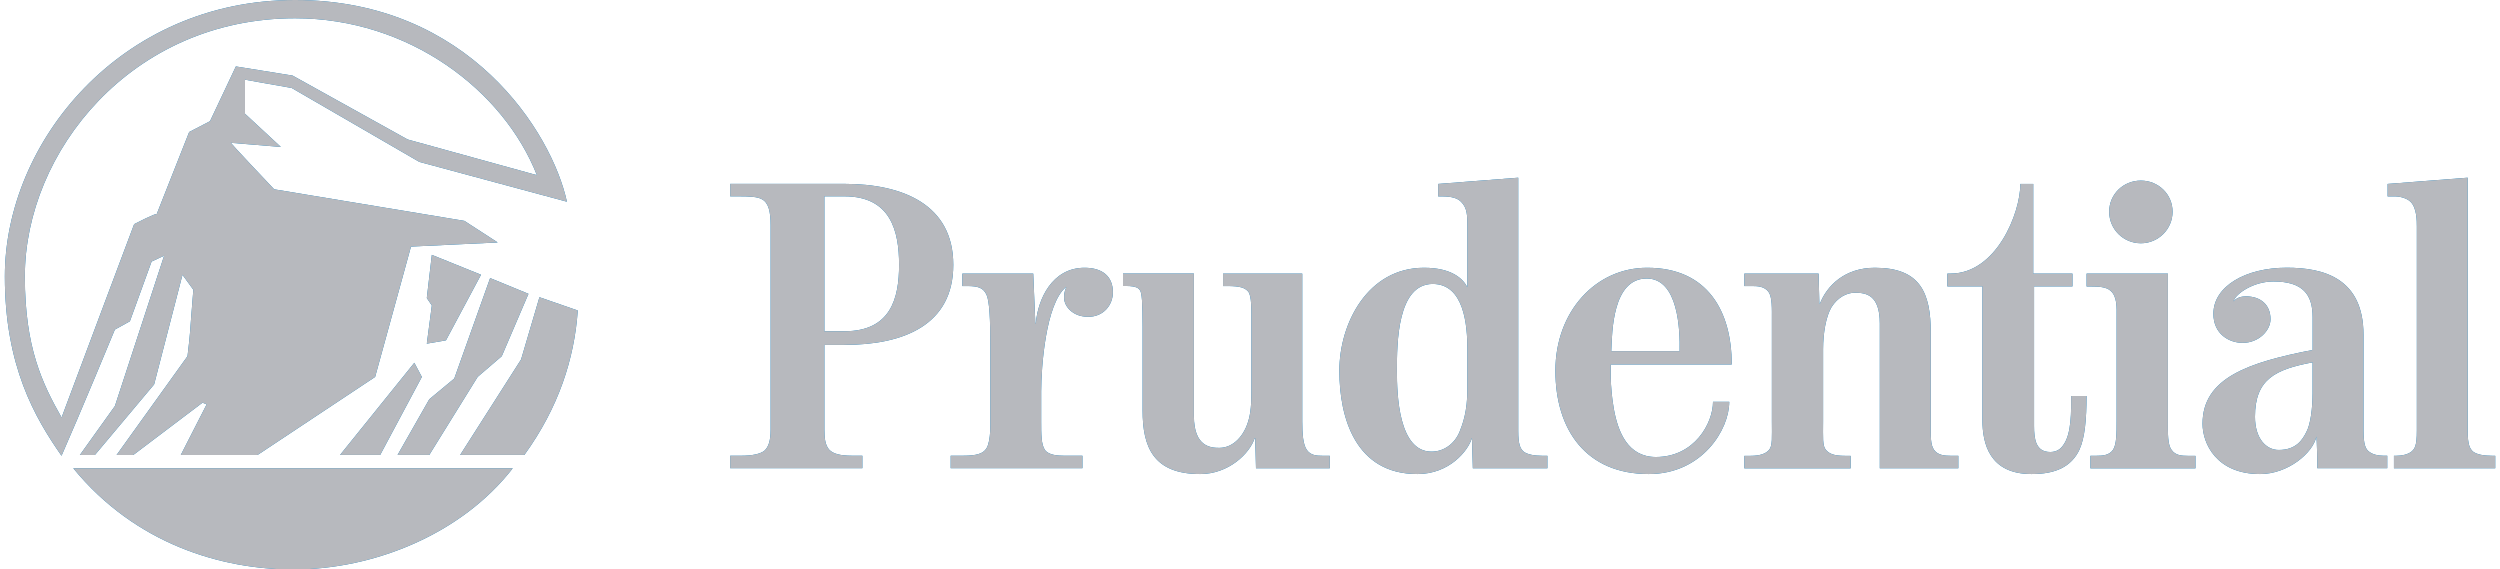 <svg width="518" height="118" viewBox="0 0 518 118" fill="none" xmlns="http://www.w3.org/2000/svg">
<path d="M61.135 3.787C27.27 3.787 5.151 31.483 5.151 57.273C5.151 72.061 8.776 79.456 12.76 86.517C17.772 73.098 27.797 46.438 27.797 46.438C27.797 46.438 32.462 44.033 32.462 44.378L39.197 27.351L43.515 25.112L48.874 13.765L60.621 15.658L84.462 28.899L111.246 36.293C104.331 18.754 84.809 3.787 61.135 3.787ZM60.788 118C46.098 118 28.131 112.845 15.176 97.02H106.246C95.707 110.606 77.56 118 60.801 118H60.788ZM78.755 94.257H70.466L85.85 75.17L87.405 78.1L78.768 94.27L78.755 94.257ZM86.878 33.542L60.441 18.23L50.763 16.515V23.564L58.192 30.447L47.82 29.59C47.82 29.59 48.167 30.101 56.804 39.222L96.209 45.76L103.123 50.237L85.156 51.094L77.727 78.1L53.36 94.27H37.461L42.821 83.779L41.96 83.434L27.617 94.27H24.16L38.85 73.801C39.544 67.955 39.197 70.526 40.058 60.036L37.808 56.94L31.935 79.647L19.661 94.27H16.551L23.813 84.125L34.004 52.987L31.408 54.19L26.91 66.573L23.8 68.288C23.8 68.288 16.538 85.839 12.747 94.436C7.22 86.517 1 75.848 1 57.273C1 29.41 25.021 0 61.135 0C97.25 0 114.356 27.517 117.466 41.794L86.878 33.542ZM103.984 73.788L98.972 78.087L88.947 94.257H82.38L88.947 82.73L94.127 78.432L101.555 57.618L109.498 60.881L103.971 73.788H103.984ZM108.649 94.257H95.347L107.968 74.479L111.772 61.584L119.715 64.335C119.021 74.313 115.744 84.458 108.649 94.257ZM92.404 70.513L88.433 71.204L89.474 63.298L88.433 61.75L89.474 52.808L99.666 56.928L92.404 70.513Z" fill="#007BC3"/>
<path d="M61.135 3.787C27.27 3.787 5.151 31.483 5.151 57.273C5.151 72.061 8.776 79.456 12.76 86.517C17.772 73.098 27.797 46.438 27.797 46.438C27.797 46.438 32.462 44.033 32.462 44.378L39.197 27.351L43.515 25.112L48.874 13.765L60.621 15.658L84.462 28.899L111.246 36.293C104.331 18.754 84.809 3.787 61.135 3.787ZM60.788 118C46.098 118 28.131 112.845 15.176 97.02H106.246C95.707 110.606 77.56 118 60.801 118H60.788ZM78.755 94.257H70.466L85.85 75.17L87.405 78.1L78.768 94.27L78.755 94.257ZM86.878 33.542L60.441 18.23L50.763 16.515V23.564L58.192 30.447L47.82 29.59C47.82 29.59 48.167 30.101 56.804 39.222L96.209 45.76L103.123 50.237L85.156 51.094L77.727 78.1L53.36 94.27H37.461L42.821 83.779L41.96 83.434L27.617 94.27H24.16L38.85 73.801C39.544 67.955 39.197 70.526 40.058 60.036L37.808 56.94L31.935 79.647L19.661 94.27H16.551L23.813 84.125L34.004 52.987L31.408 54.19L26.91 66.573L23.8 68.288C23.8 68.288 16.538 85.839 12.747 94.436C7.22 86.517 1 75.848 1 57.273C1 29.41 25.021 0 61.135 0C97.25 0 114.356 27.517 117.466 41.794L86.878 33.542ZM103.984 73.788L98.972 78.087L88.947 94.257H82.38L88.947 82.73L94.127 78.432L101.555 57.618L109.498 60.881L103.971 73.788H103.984ZM108.649 94.257H95.347L107.968 74.479L111.772 61.584L119.715 64.335C119.021 74.313 115.744 84.458 108.649 94.257ZM92.404 70.513L88.433 71.204L89.474 63.298L88.433 61.75L89.474 52.808L99.666 56.928L92.404 70.513Z" fill="#B7B9BE"/>
<path d="M174.967 40.681H170.815V68.633H174.967C184.554 68.633 186.289 61.84 186.289 54.868C186.289 47.896 184.567 40.681 174.967 40.681ZM304.04 72.33C304.04 67.341 303.346 58.834 296.87 58.834C289.53 58.834 289.44 71.038 289.44 76.807C289.44 81.797 289.788 93.579 296.612 93.579C299.196 93.579 301.368 91.941 302.396 89.536C303.09 87.809 304.04 85.238 304.04 80.684V72.343V72.33ZM341.196 57.708C334.114 57.708 334.024 68.71 333.858 72.752H348.02C348.11 68.364 347.764 57.708 341.196 57.708ZM479.164 75.08C471.478 76.539 467.236 78.522 467.236 86.351C467.236 90.905 469.564 93.233 472.16 93.233C475.796 93.233 477.082 91.084 477.866 89.536C478.726 87.988 479.164 84.637 479.164 81.541V75.093V75.08ZM174.967 71.473H170.815V89.012C170.815 90.815 170.982 92.274 171.856 93.22C172.64 94.001 174.016 94.423 176.522 94.423H178.681V97.007H151.293V94.423H153.709C155.778 94.423 157.513 94.078 158.374 93.4C159.236 92.619 159.673 91.34 159.673 89.012V46.617C159.673 43.866 159.236 41.973 157.86 41.282C156.999 40.77 155.354 40.681 153.105 40.681H151.293V38.097H174.967C187.06 38.097 197.522 42.395 197.522 54.868C197.522 67.341 187.24 71.46 174.967 71.46V71.473ZM225.334 65.627C222.314 65.627 220.488 63.477 220.488 61.75C220.488 61.149 220.488 60.458 220.926 59.512H220.836C216.684 62.953 215.734 76.027 215.734 81.093V87.285C215.734 89.946 215.734 92.095 216.504 93.22C217.288 94.333 219.268 94.423 220.398 94.423H224.28V97.007H196.982V94.423H199.578C202.342 94.423 203.73 94.001 204.41 92.875C205.362 91.327 205.194 87.208 205.194 87.208V71.473C205.194 66.317 205.028 62.441 204.41 61.072C203.716 59.614 202.688 59.269 200.35 59.269H199.398V56.684H214.088L214.526 67.008H214.616C215.04 62.019 217.982 55.482 224.718 55.482C228.342 55.482 230.59 57.196 230.59 60.561C230.59 63.145 228.688 65.716 225.322 65.639L225.334 65.627ZM260.24 97.02L260.074 90.739C260.074 90.739 259.984 90.995 259.984 90.739C258.942 94.001 254.546 98.222 248.674 98.222C238.906 98.222 236.746 92.542 236.746 85.059V67.686C236.746 62.607 236.58 60.727 236.232 60.202C235.976 59.768 235.538 59.256 233.29 59.256H232.686V56.672H247.376V86.172C247.376 92.619 250.91 92.798 252.644 92.798C255.588 92.798 257.914 90.214 258.776 86.773C259.29 84.79 259.29 82.564 259.29 80.325V67.686C259.29 64.155 259.38 61.239 258.596 60.382C257.902 59.614 256.95 59.269 254.278 59.269H253.416V56.684H269.828V87.297C269.828 89.958 269.996 92.107 270.78 93.233C271.564 94.346 272.772 94.436 273.98 94.436H275.534V97.02H260.24ZM305.172 97.02L304.992 90.739C304.208 93.4 300.326 98.222 293.668 98.222C280.88 98.222 277.514 86.607 277.514 76.807C277.514 67.008 283.388 55.482 295.056 55.482C300.84 55.482 303.18 57.81 304.04 59.524V46.975C304.04 44.736 304.04 43.099 302.742 41.819C301.972 41.039 300.764 40.694 298.772 40.694H297.988V38.109L314.58 36.817V89.28C314.58 92.12 315.016 92.977 315.698 93.579C316.482 94.18 317.946 94.436 319.502 94.436H320.62V97.02H305.158H305.172ZM333.768 75.515C333.768 75.515 333.51 79.724 334.372 84.637C335.232 89.536 337.314 94.692 343.098 94.692C351.13 94.692 354.934 87.643 354.934 83.255H358.302C358.302 89.012 352.686 98.222 341.62 98.222C328.666 98.222 322.278 89.101 322.278 76.807C322.278 64.514 330.658 55.482 341.286 55.482C353.894 55.482 358.816 64.59 358.816 75.515H333.754H333.768ZM389.494 97.02V67.008C389.494 61.072 386.642 60.65 384.314 60.65C382.67 60.65 380.768 61.597 379.482 63.656C378.352 65.55 377.748 68.991 377.748 72.343V87.221C377.748 90.662 377.58 92.376 378.352 93.246C379.046 94.026 379.996 94.449 382.246 94.449H383.454V97.033H361.426V94.449H362.724C364.626 94.449 365.834 94.026 366.528 93.246C367.298 92.389 367.132 90.662 367.132 87.221V66.496C367.132 63.836 367.222 61.597 366.438 60.471C365.576 59.358 364.278 59.269 363.07 59.269H361.426V56.684H376.81L376.976 62.966H377.066C378.532 59.179 382.246 55.482 388.478 55.482C397.81 55.482 400.058 60.561 400.058 68.978V87.297C400.058 90.649 399.968 92.107 400.752 93.233C401.536 94.346 403.002 94.436 404.12 94.436H405.766V97.02H389.52H389.494ZM430.878 93.144C429.156 96.764 425.866 98.222 420.944 98.222C412.216 98.222 410.752 91.941 410.752 86.952V59.345H403.49V56.684H404.184C413.604 56.684 418.618 44.212 418.618 38.109H421.29V56.684H429.412V59.345H421.458V88.244C421.458 90.995 421.804 93.655 424.824 93.655C426.122 93.655 426.984 93.054 427.588 92.108C429.234 89.779 429.144 85.135 429.144 82.052H432.33C432.33 86.786 431.984 90.739 430.866 93.144H430.878ZM433.128 97.02V94.436H434.426C435.634 94.436 437.022 94.346 437.792 93.233C438.564 92.12 438.564 89.792 438.564 87.131V65.55C438.564 63.836 438.73 61.418 437.266 60.215C436.404 59.435 434.76 59.358 433.204 59.358H432.344V56.697H449.192V87.144C449.192 89.805 449.102 92.133 449.976 93.246C450.748 94.359 452.046 94.449 453.266 94.449H454.898V97.033H433.128V97.02ZM480.128 97.02C480.218 97.02 480.038 90.483 479.948 90.483C479.254 93.835 474.074 98.222 468.29 98.222C459.218 98.222 456.364 91.864 456.364 87.809C456.364 78.266 465.952 75.08 479.176 72.509V65.716C479.176 61.072 477.198 58.322 471.054 58.322C466.902 58.322 463.356 60.817 462.842 62.275V62.441C463.356 61.661 464.486 61.405 465.348 61.405C468.368 61.405 470.45 63.119 470.45 66.138C470.45 68.467 468.034 71.038 464.666 71.038C461.904 71.038 458.614 69.234 458.614 65.013C458.614 59.333 465.27 55.469 473.818 55.469C481.412 55.469 489.716 57.618 489.716 69.4V89.178C489.716 92.095 490.152 93.041 490.846 93.566C491.618 94.167 492.658 94.423 493.776 94.423H494.638V97.007H480.128V97.02ZM443.588 50.403C439.952 50.403 437.022 47.487 437.022 43.866C437.022 40.246 439.952 37.419 443.588 37.419C447.226 37.419 450.156 40.259 450.156 43.866C450.156 47.474 447.214 50.403 443.588 50.403ZM496.026 97.02V94.436H496.54C497.658 94.436 498.878 94.18 499.65 93.579C500.344 92.977 500.768 92.376 500.768 89.28V46.975C500.768 45.772 500.768 43.099 499.47 41.819C498.698 41.039 497.22 40.694 496.27 40.694H494.714V38.109L511.306 36.817V89.28C511.306 92.12 511.744 92.977 512.424 93.579C513.208 94.18 514.674 94.436 516.32 94.436H517.014V97.02H496.012" fill="#007BC3"/>
<path d="M174.967 40.681H170.815V68.633H174.967C184.554 68.633 186.289 61.84 186.289 54.868C186.289 47.896 184.567 40.681 174.967 40.681ZM304.04 72.33C304.04 67.341 303.346 58.834 296.87 58.834C289.53 58.834 289.44 71.038 289.44 76.807C289.44 81.797 289.788 93.579 296.612 93.579C299.196 93.579 301.368 91.941 302.396 89.536C303.09 87.809 304.04 85.238 304.04 80.684V72.343V72.33ZM341.196 57.708C334.114 57.708 334.024 68.71 333.858 72.752H348.02C348.11 68.364 347.764 57.708 341.196 57.708ZM479.164 75.08C471.478 76.539 467.236 78.522 467.236 86.351C467.236 90.905 469.564 93.233 472.16 93.233C475.796 93.233 477.082 91.084 477.866 89.536C478.726 87.988 479.164 84.637 479.164 81.541V75.093V75.08ZM174.967 71.473H170.815V89.012C170.815 90.815 170.982 92.274 171.856 93.22C172.64 94.001 174.016 94.423 176.522 94.423H178.681V97.007H151.293V94.423H153.709C155.778 94.423 157.513 94.078 158.374 93.4C159.236 92.619 159.673 91.34 159.673 89.012V46.617C159.673 43.866 159.236 41.973 157.86 41.282C156.999 40.77 155.354 40.681 153.105 40.681H151.293V38.097H174.967C187.06 38.097 197.522 42.395 197.522 54.868C197.522 67.341 187.24 71.46 174.967 71.46V71.473ZM225.334 65.627C222.314 65.627 220.488 63.477 220.488 61.75C220.488 61.149 220.488 60.458 220.926 59.512H220.836C216.684 62.953 215.734 76.027 215.734 81.093V87.285C215.734 89.946 215.734 92.095 216.504 93.22C217.288 94.333 219.268 94.423 220.398 94.423H224.28V97.007H196.982V94.423H199.578C202.342 94.423 203.73 94.001 204.41 92.875C205.362 91.327 205.194 87.208 205.194 87.208V71.473C205.194 66.317 205.028 62.441 204.41 61.072C203.716 59.614 202.688 59.269 200.35 59.269H199.398V56.684H214.088L214.526 67.008H214.616C215.04 62.019 217.982 55.482 224.718 55.482C228.342 55.482 230.59 57.196 230.59 60.561C230.59 63.145 228.688 65.716 225.322 65.639L225.334 65.627ZM260.24 97.02L260.074 90.739C260.074 90.739 259.984 90.995 259.984 90.739C258.942 94.001 254.546 98.222 248.674 98.222C238.906 98.222 236.746 92.542 236.746 85.059V67.686C236.746 62.607 236.58 60.727 236.232 60.202C235.976 59.768 235.538 59.256 233.29 59.256H232.686V56.672H247.376V86.172C247.376 92.619 250.91 92.798 252.644 92.798C255.588 92.798 257.914 90.214 258.776 86.773C259.29 84.79 259.29 82.564 259.29 80.325V67.686C259.29 64.155 259.38 61.239 258.596 60.382C257.902 59.614 256.95 59.269 254.278 59.269H253.416V56.684H269.828V87.297C269.828 89.958 269.996 92.107 270.78 93.233C271.564 94.346 272.772 94.436 273.98 94.436H275.534V97.02H260.24ZM305.172 97.02L304.992 90.739C304.208 93.4 300.326 98.222 293.668 98.222C280.88 98.222 277.514 86.607 277.514 76.807C277.514 67.008 283.388 55.482 295.056 55.482C300.84 55.482 303.18 57.81 304.04 59.524V46.975C304.04 44.736 304.04 43.099 302.742 41.819C301.972 41.039 300.764 40.694 298.772 40.694H297.988V38.109L314.58 36.817V89.28C314.58 92.12 315.016 92.977 315.698 93.579C316.482 94.18 317.946 94.436 319.502 94.436H320.62V97.02H305.158H305.172ZM333.768 75.515C333.768 75.515 333.51 79.724 334.372 84.637C335.232 89.536 337.314 94.692 343.098 94.692C351.13 94.692 354.934 87.643 354.934 83.255H358.302C358.302 89.012 352.686 98.222 341.62 98.222C328.666 98.222 322.278 89.101 322.278 76.807C322.278 64.514 330.658 55.482 341.286 55.482C353.894 55.482 358.816 64.59 358.816 75.515H333.754H333.768ZM389.494 97.02V67.008C389.494 61.072 386.642 60.65 384.314 60.65C382.67 60.65 380.768 61.597 379.482 63.656C378.352 65.55 377.748 68.991 377.748 72.343V87.221C377.748 90.662 377.58 92.376 378.352 93.246C379.046 94.026 379.996 94.449 382.246 94.449H383.454V97.033H361.426V94.449H362.724C364.626 94.449 365.834 94.026 366.528 93.246C367.298 92.389 367.132 90.662 367.132 87.221V66.496C367.132 63.836 367.222 61.597 366.438 60.471C365.576 59.358 364.278 59.269 363.07 59.269H361.426V56.684H376.81L376.976 62.966H377.066C378.532 59.179 382.246 55.482 388.478 55.482C397.81 55.482 400.058 60.561 400.058 68.978V87.297C400.058 90.649 399.968 92.107 400.752 93.233C401.536 94.346 403.002 94.436 404.12 94.436H405.766V97.02H389.52H389.494ZM430.878 93.144C429.156 96.764 425.866 98.222 420.944 98.222C412.216 98.222 410.752 91.941 410.752 86.952V59.345H403.49V56.684H404.184C413.604 56.684 418.618 44.212 418.618 38.109H421.29V56.684H429.412V59.345H421.458V88.244C421.458 90.995 421.804 93.655 424.824 93.655C426.122 93.655 426.984 93.054 427.588 92.108C429.234 89.779 429.144 85.135 429.144 82.052H432.33C432.33 86.786 431.984 90.739 430.866 93.144H430.878ZM433.128 97.02V94.436H434.426C435.634 94.436 437.022 94.346 437.792 93.233C438.564 92.12 438.564 89.792 438.564 87.131V65.55C438.564 63.836 438.73 61.418 437.266 60.215C436.404 59.435 434.76 59.358 433.204 59.358H432.344V56.697H449.192V87.144C449.192 89.805 449.102 92.133 449.976 93.246C450.748 94.359 452.046 94.449 453.266 94.449H454.898V97.033H433.128V97.02ZM480.128 97.02C480.218 97.02 480.038 90.483 479.948 90.483C479.254 93.835 474.074 98.222 468.29 98.222C459.218 98.222 456.364 91.864 456.364 87.809C456.364 78.266 465.952 75.08 479.176 72.509V65.716C479.176 61.072 477.198 58.322 471.054 58.322C466.902 58.322 463.356 60.817 462.842 62.275V62.441C463.356 61.661 464.486 61.405 465.348 61.405C468.368 61.405 470.45 63.119 470.45 66.138C470.45 68.467 468.034 71.038 464.666 71.038C461.904 71.038 458.614 69.234 458.614 65.013C458.614 59.333 465.27 55.469 473.818 55.469C481.412 55.469 489.716 57.618 489.716 69.4V89.178C489.716 92.095 490.152 93.041 490.846 93.566C491.618 94.167 492.658 94.423 493.776 94.423H494.638V97.007H480.128V97.02ZM443.588 50.403C439.952 50.403 437.022 47.487 437.022 43.866C437.022 40.246 439.952 37.419 443.588 37.419C447.226 37.419 450.156 40.259 450.156 43.866C450.156 47.474 447.214 50.403 443.588 50.403ZM496.026 97.02V94.436H496.54C497.658 94.436 498.878 94.18 499.65 93.579C500.344 92.977 500.768 92.376 500.768 89.28V46.975C500.768 45.772 500.768 43.099 499.47 41.819C498.698 41.039 497.22 40.694 496.27 40.694H494.714V38.109L511.306 36.817V89.28C511.306 92.12 511.744 92.977 512.424 93.579C513.208 94.18 514.674 94.436 516.32 94.436H517.014V97.02H496.012" fill="#B7B9BE"/>
</svg>
